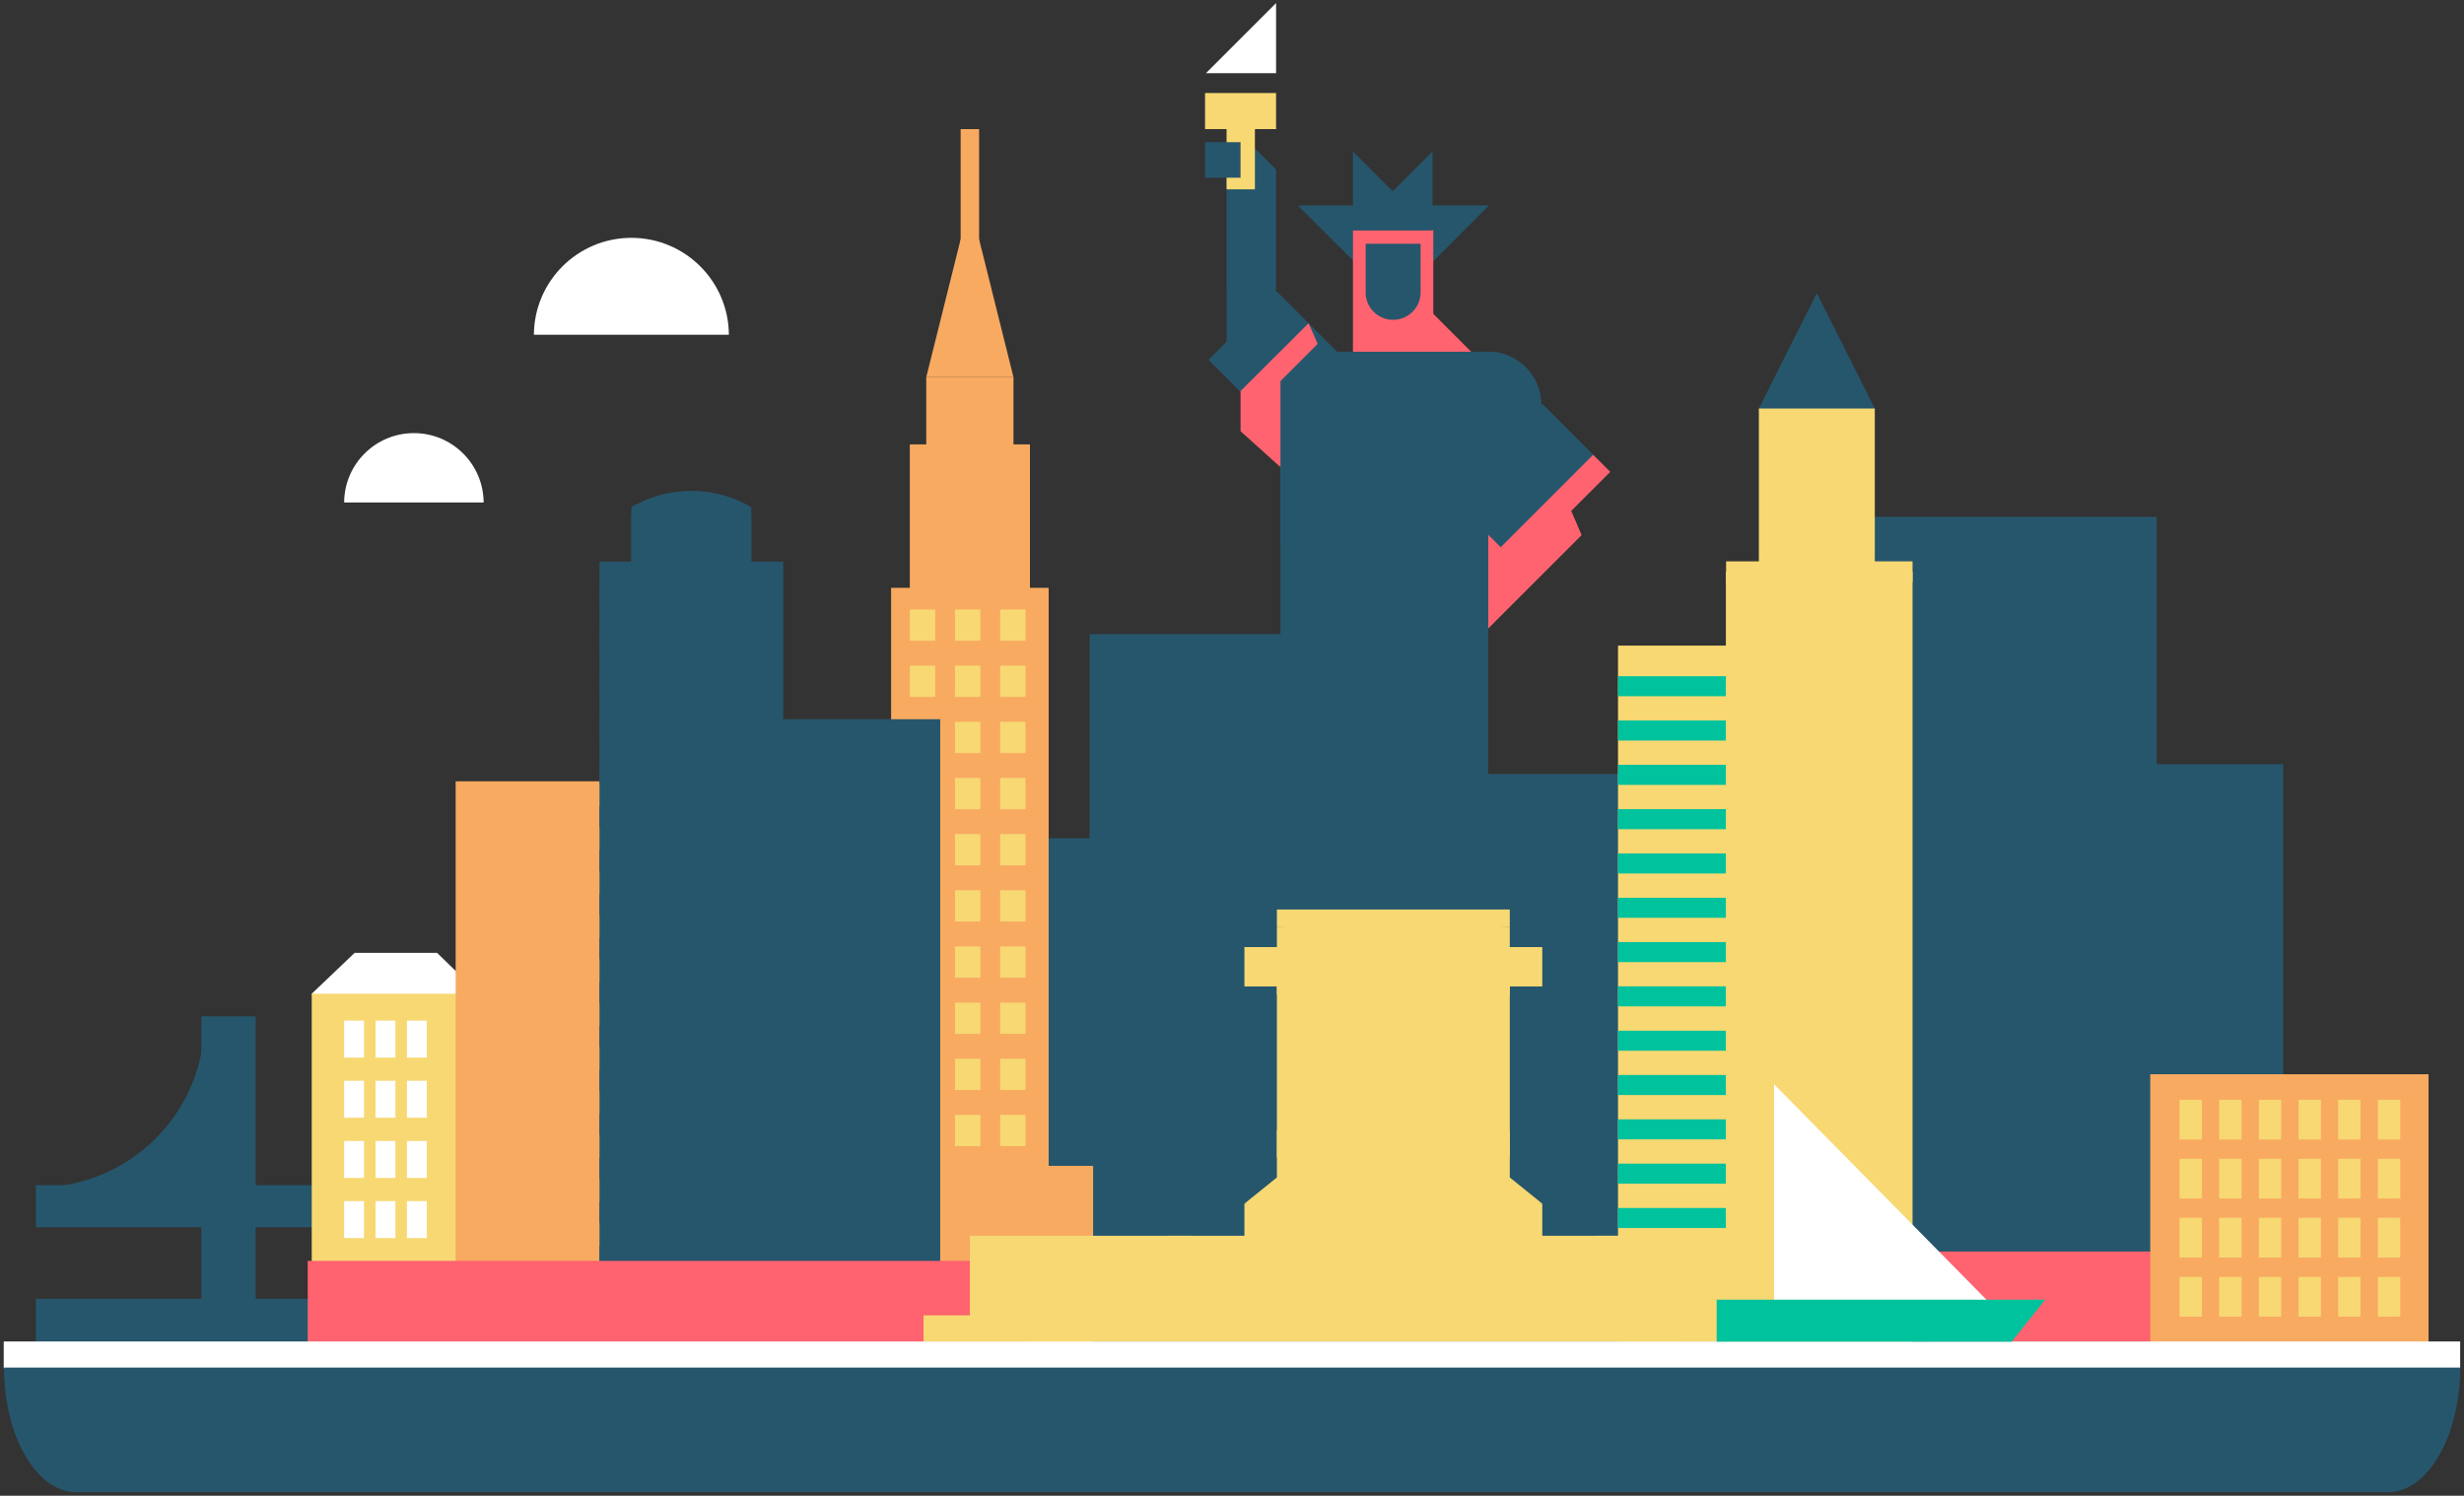 <svg viewBox="0 0 593 360" xmlns="http://www.w3.org/2000/svg"><rect x="0" y="0" width="593" height="360" fill="#333333" stroke="none"/><g fill="none" fill-rule="evenodd"><path fill="#26566C" d="M294.743 297.429h63.432v46.458h-63.432zM9.103 285.762h40.111v-40.114c0 22.145-17.959 40.114-40.111 40.114"/><path fill="#26566C" d="M8.62 285.258h79.053v10.126H8.62z"/><path fill="#26566C" d="M48.447 244.622h13.08v75.196h-13.08zM511.422 346.677h-61.094v-20.345h-13.344v-13.606H390.32V155.883h60.008v-31.484h68.719v59.542h30.441v144.29h-30.441v18.441h-7.626z"/><path fill="#26566C" d="M498.35 336.678l30.695-30.697v-14.188l-44.874 44.885zM507.362 336.678h21.683v-21.695zM243.91 201.758h18.33V322.93h-18.33V201.758zm18.33-49.123h64.088v175.597H262.24V152.635zM343.955 186.299h60.588v153.678h-60.588z"/><path fill="#F7D872" d="M389.4 155.388h30.292V322.93H389.4z"/><path fill="#00C29D" d="M389.398 162.757h36.156v4.82h-36.156zM389.398 173.419h36.156v4.825h-36.156zM389.398 184.087h36.156v4.822h-36.156zM389.398 194.75h36.156v4.826h-36.156zM389.398 205.418h36.156v4.82h-36.156zM389.398 216.08h36.156v4.825h-36.156zM389.398 226.749h36.156v4.82h-36.156zM389.398 237.403h36.156v4.825h-36.156zM389.398 248.079h36.156v4.822h-36.156zM389.398 258.738h36.156v4.825h-36.156zM389.398 269.414h36.156v4.82h-36.156zM389.398 280.073h36.156v4.825h-36.156zM389.398 290.749h36.156v4.82h-36.156zM389.4 301.408h36.156v4.825H389.4zM389.4 312.066h36.156v4.822H389.4z"/><path fill="#26566C" d="M269.74 160.872h50.005v6.204H269.74zM269.74 171.822h50.005v6.204H269.74zM269.74 182.774h50.005v6.204H269.74zM269.74 193.724h50.005v6.204H269.74zM269.74 204.675h50.005v6.204H269.74zM269.74 215.625h50.005v6.204H269.74zM269.74 226.577h50.005v6.204H269.74zM269.74 237.529h50.005v6.204H269.74zM269.74 248.475h50.005v6.204H269.74zM269.74 259.422h50.005v6.204H269.74zM269.74 270.386h50.005v6.204H269.74zM269.74 281.333h50.005v6.204H269.74zM269.74 292.279h50.005v6.204H269.74zM269.74 303.226h50.005v6.204H269.74zM269.74 314.19h50.005v6.204H269.74z"/><path fill="#F8AA61" d="M231.191 31.073h4.447v53.069h-4.447zM222.92 90.782h20.99v98.694h-20.99z"/><path fill="#F8AA61" d="M243.91 90.782h-20.99l8.271-33.173h4.447zM218.961 106.957h28.911v135.935h-28.91z"/><path fill="#F8AA61" d="M214.457 141.483h37.92V326.33h-37.92z"/><path fill="#F7D872" d="M218.961 146.696h6.112v7.522h-6.112zM229.832 146.696h6.111v7.522h-6.11zM240.701 146.696h6.114v7.522h-6.114zM218.961 160.21h6.112v7.526h-6.112zM229.832 160.21h6.111v7.526h-6.11zM240.701 160.21h6.114v7.526h-6.114zM218.961 173.727h6.112v7.526h-6.112zM229.832 173.727h6.111v7.526h-6.11zM240.701 173.727h6.114v7.526h-6.114zM218.961 187.243h6.112v7.524h-6.112zM229.832 187.243h6.111v7.524h-6.11zM240.701 187.243h6.114v7.524h-6.114zM218.961 200.757h6.112v7.524h-6.112zM229.832 200.757h6.111v7.524h-6.11zM240.701 200.757h6.114v7.524h-6.114zM218.961 214.273h6.112v7.526h-6.112zM229.832 214.273h6.111v7.526h-6.11zM240.701 214.273h6.114v7.526h-6.114zM218.961 227.788h6.112v7.526h-6.112zM229.832 227.788h6.111v7.526h-6.11zM240.701 227.788h6.114v7.526h-6.114zM218.961 241.309h6.112v7.524h-6.112zM229.832 241.309h6.111v7.524h-6.11zM240.701 241.309h6.114v7.524h-6.114zM218.961 254.813h6.112v7.524h-6.112zM229.832 254.813h6.111v7.524h-6.11zM240.701 254.813h6.114v7.524h-6.114zM218.961 268.334h6.112v7.526h-6.112zM229.832 268.334h6.111v7.526h-6.11zM240.701 268.334h6.114v7.526h-6.114zM218.961 281.855h6.112v7.526h-6.112zM229.832 281.855h6.111v7.526h-6.11zM240.701 281.855h6.114v7.526h-6.114zM218.961 295.376h6.112v7.524h-6.112zM229.832 295.376h6.111v7.524h-6.11zM240.701 295.376h6.114v7.524h-6.114zM218.961 308.879h6.112v7.524h-6.112zM229.832 308.879h6.111v7.524h-6.11zM240.701 308.879h6.114v7.524h-6.114z"/><path fill="#FFF" d="M77.563 244.622l-2.54-5.437 10.318-9.837h19.852l10.113 9.837-15.027 9.65z"/><path fill="#F7D872" d="M75.023 239.185h40.283v93.818H75.023z"/><path fill="#FFF" d="M82.821 245.649h4.79v8.903h-4.79zM90.377 245.649h4.787v8.903h-4.787zM97.933 245.649h4.79v8.903h-4.79zM82.821 260.124h4.79v8.903h-4.79zM90.377 260.124h4.787v8.903h-4.787zM97.933 260.124h4.79v8.903h-4.79zM82.821 274.617h4.79v8.9h-4.79zM90.377 274.617h4.787v8.9h-4.787zM97.933 274.617h4.79v8.9h-4.79zM82.821 289.093h4.79v8.9h-4.79zM90.377 289.093h4.787v8.9h-4.787zM97.933 289.093h4.79v8.9h-4.79z"/><path fill="#F8AA61" d="M109.661 188.058h56.724V324.9h-56.724zM215.32 280.613h47.757v54.598H215.32z"/><path fill="#FF636F" d="M463.24 301.227h94.856v21.715H463.24z"/><path fill="#26566C" d="M8.62 312.606h93.195v12.716H8.62z"/><path fill="#F8AA61" d="M517.493 258.558h66.977v79.235h-66.977z"/><path fill="#F7D872" d="M524.535 264.697h5.387v9.569h-5.387zM534.082 264.697h5.387v9.569h-5.387zM543.628 264.697h5.387v9.569h-5.387zM553.176 264.697h5.387v9.569h-5.387zM562.722 264.697h5.387v9.569h-5.387zM572.27 264.697h5.386v9.569h-5.387zM524.535 278.902h5.387v9.569h-5.387zM534.082 278.902h5.387v9.569h-5.387zM543.628 278.902h5.387v9.569h-5.387zM553.176 278.902h5.387v9.569h-5.387zM562.722 278.902h5.387v9.569h-5.387zM572.27 278.902h5.386v9.569h-5.387zM524.535 293.108h5.387v9.569h-5.387zM534.082 293.108h5.387v9.569h-5.387zM543.628 293.108h5.387v9.569h-5.387zM553.176 293.108h5.387v9.569h-5.387zM562.722 293.108h5.387v9.569h-5.387zM572.27 293.108h5.386v9.569h-5.387zM524.535 307.33h5.387v9.567h-5.387zM534.082 307.33h5.387v9.567h-5.387zM543.628 307.33h5.387v9.567h-5.387zM553.176 307.33h5.387v9.567h-5.387zM562.722 307.33h5.387v9.567h-5.387zM572.27 307.33h5.386v9.567h-5.387z"/><path fill="#26566C" d="M166.385 173.115h59.895V331.76h-59.895zM180.81 122.071a28.532 28.532 0 00-28.857 0v18.177h28.857v-18.177z"/><path fill="#26566C" d="M151.953 123.672h28.857v23.024h-28.857z"/><path fill="#26566C" d="M144.28 135.184h44.208v179.223H144.28z"/><path fill="#26566C" d="M144.28 141.105h22.106v5.065H144.28zM144.28 151.686h22.106v5.065H144.28zM144.28 162.27h22.106v5.066H144.28zM144.28 172.854h22.106v5.065H144.28zM144.28 183.435h22.106v5.065H144.28zM144.28 194.016h22.106v5.065H144.28zM144.28 204.6h22.106v5.066H144.28zM144.28 215.185h22.106v5.065H144.28zM144.28 225.766h22.106v5.065H144.28zM144.28 236.34h22.106v5.065H144.28zM144.28 246.927h22.106v5.065H144.28zM144.28 257.513h22.106v5.065H144.28zM144.28 268.1h22.106v5.065H144.28zM144.28 278.686h22.106v5.065H144.28zM144.28 289.255h22.106v5.065H144.28zM144.28 299.84h22.106v5.066H144.28z"/><path fill="#FF636F" d="M74.056 303.478h172.76v33.193H74.055z"/><path fill="#F7D872" d="M299.49 299.895h71.684v-10.19l-35.843-3.151-35.84 3.15z"/><path fill="#26566C" d="M302.011 35.714h-6.815v34.85h11.908V40.812z"/><path fill="#26566C" d="M307.104 70.565l-5.093-5.987-6.815 5.987v13.978h11.908z"/><path fill="#FF636F" d="M308.408 112.65l-9.85-8.862V81.69h10.97z"/><path fill="#26566C" d="M308.111 86.247l13.68-1.588-6.862-6.864-7.502 3.947z"/><path fill="#F7D872" d="M295.196 25.857h6.815v19.715h-6.815z"/><path fill="#F7D872" d="M307.104 31.078H290.01V22.39h8.507z"/><path fill="#F7D872" d="M298.6 22.39h8.506v8.688H298.6z"/><path fill="#26566C" d="M290.01 34.222h8.547v8.548h-8.548zM328.668 84.767l-16.292 10.197-4.213 10.308v51.472h20.505z"/><path fill="#FF636F" d="M344.577 75.174l-7.598 21.999 26.565-3.03zM373.275 111.625l-41.743 6.572 17.684 42.02 31.423-31.42z"/><path d="M358.177 211.33v-4.953h-4.856v-38.404l4.858-76.943h-45.801v105.865l3.025 2.68-3.016 6.802h-.01v4.953h-4.66v9.903h55.12v-9.903h-4.66z" fill="#26566C"/><path fill="#26566C" d="M343.496 100.929h19.34v17.556h-19.34zM312.376 49.45l13.413 13.413L339.2 49.45z"/><path fill="#26566C" d="M331.532 49.45l13.414 13.413 13.411-13.412zM353.321 126.567h4.854v41.406l-4.854 2.627zM339.202 167.973h4.854v39.924h-4.854z"/><path fill="#26566C" d="M348.685 167.973h9.49v38.405l-9.49 4.143zM325.791 55.432h18.967V36.46z"/><path fill="#FF636F" d="M325.61 55.432h19.334V87.23H325.61z"/><path d="M328.668 58.671V70.39c0 3.635 2.955 6.58 6.586 6.58h.045a6.582 6.582 0 006.584-6.58V58.671h-13.215zM325.61 36.463v18.97h18.967z" fill="#26566C"/><path fill="#FFF" d="M290.23 17.618h16.876V.74z"/><path fill="#26566C" d="M327.13 112.65h-18.969v18.97zM327.13 156.744h-18.969v18.969zM367.652 119.405h-18.967v18.97zM358.17 167.973h-18.968v18.969zM321.88 127.617h-9.504v9.504z"/><path fill="#26566C" d="M339.182 129.32h10.97l-1.467-9.505zM321.88 196.893h-9.504v9.503zM358.175 93.049h-45.797l16.29-8.39h29.507z"/><path d="M370.915 97.398c0-7.036-5.704-12.74-12.74-12.74-7.036 0-12.74 5.704-12.74 12.74 0 7.034 5.704 12.74 12.74 12.74 7.036 0 12.74-5.706 12.74-12.74" fill="#26566C"/><path d="M370.917 97.398c0-7.036-5.706-12.74-12.74-12.74v12.74h12.74z" fill="#26566C"/><path fill="#FF636F" d="M365.283 135.82l-4.319-4.313 22.251-22.251 4.32 4.314z"/><path fill="#26566C" d="M361.171 131.709l-12.21-12.21 22.251-22.25 12.21 12.209zM308.163 84.659v20.613l20.613-20.613zM314.93 77.795l-16.444 16.444-7.648-7.647 16.441-16.445z"/><path fill="#F7D872" d="M307.306 236.196h56.051v49.899h-56.05zM363.358 223.017l-28.027 2.069-28.025-2.07v-4.107h56.052z"/><path fill="#F7D872" d="M307.306 223.017h56.051v6.145h-56.05z"/><path fill="#F7D872" d="M299.49 227.943h71.684v9.479H299.49z"/><path fill="#F7D872" d="M307.306 236.196h56.051v3.212h-56.05zM307.306 272.097h56.051v3.212h-56.05zM307.306 275.319h56.051v3.208h-56.05zM314.904 245.126h8.725v22.999h-8.725zM330.971 245.126h8.723v22.999h-8.723zM347.034 245.126h8.725v22.999h-8.725zM363.358 283.403l7.816 6.302H299.49l7.816-6.302zM280.965 297.429H389.7v20.057H280.965z"/><path fill="#F7D872" d="M383.728 297.429h53.521v20.057h-53.52z"/><path fill="#F7D872" d="M222.256 316.585H448.41v6.343H222.256z"/><path fill="#F7D872" d="M233.415 297.429h53.521v20.057h-53.52z"/><path fill="#26566C" d="M437.25 70.565l-13.952 27.759 13.952 27.753 13.951-27.755z"/><path fill="#F7D872" d="M423.298 98.324H451.2v107.645h-27.9z"/><path d="M456.07 137.56h-40.661v193.76h40.588v12.568h4.284V137.56h-4.212z" fill="#F7D872"/><path fill="#F7D872" d="M415.41 137.56h4.282v206.328h-4.283z"/><path fill="#FFF" d="M.9 322.869h591.174v6.478H.9zM426.96 260.969v53.069h52.311z"/><path fill="#00C29D" d="M484.138 322.923h-70.995v-10.096h79.053z"/><path fill="#F7D872" d="M415.41 135.105h44.871v5.002H415.41z"/><path fill="#FF636F" d="M306.836 93.049l10.291-10.29-2.2-4.964-16.439 16.444z"/><path d="M574.688 359.152H18.365c-9.602 0-17.386-13.443-17.386-30h591.094c0 16.557-7.784 30-17.385 30" fill="#26566C"/><path d="M151.952 57.246c-12.914 0-23.383 10.431-23.463 23.328h46.928c-.077-12.897-10.548-23.328-23.465-23.328M99.606 104.246c-9.24 0-16.728 7.462-16.785 16.688h33.572c-.057-9.226-7.547-16.688-16.787-16.688" fill="#FFF"/></g></svg>